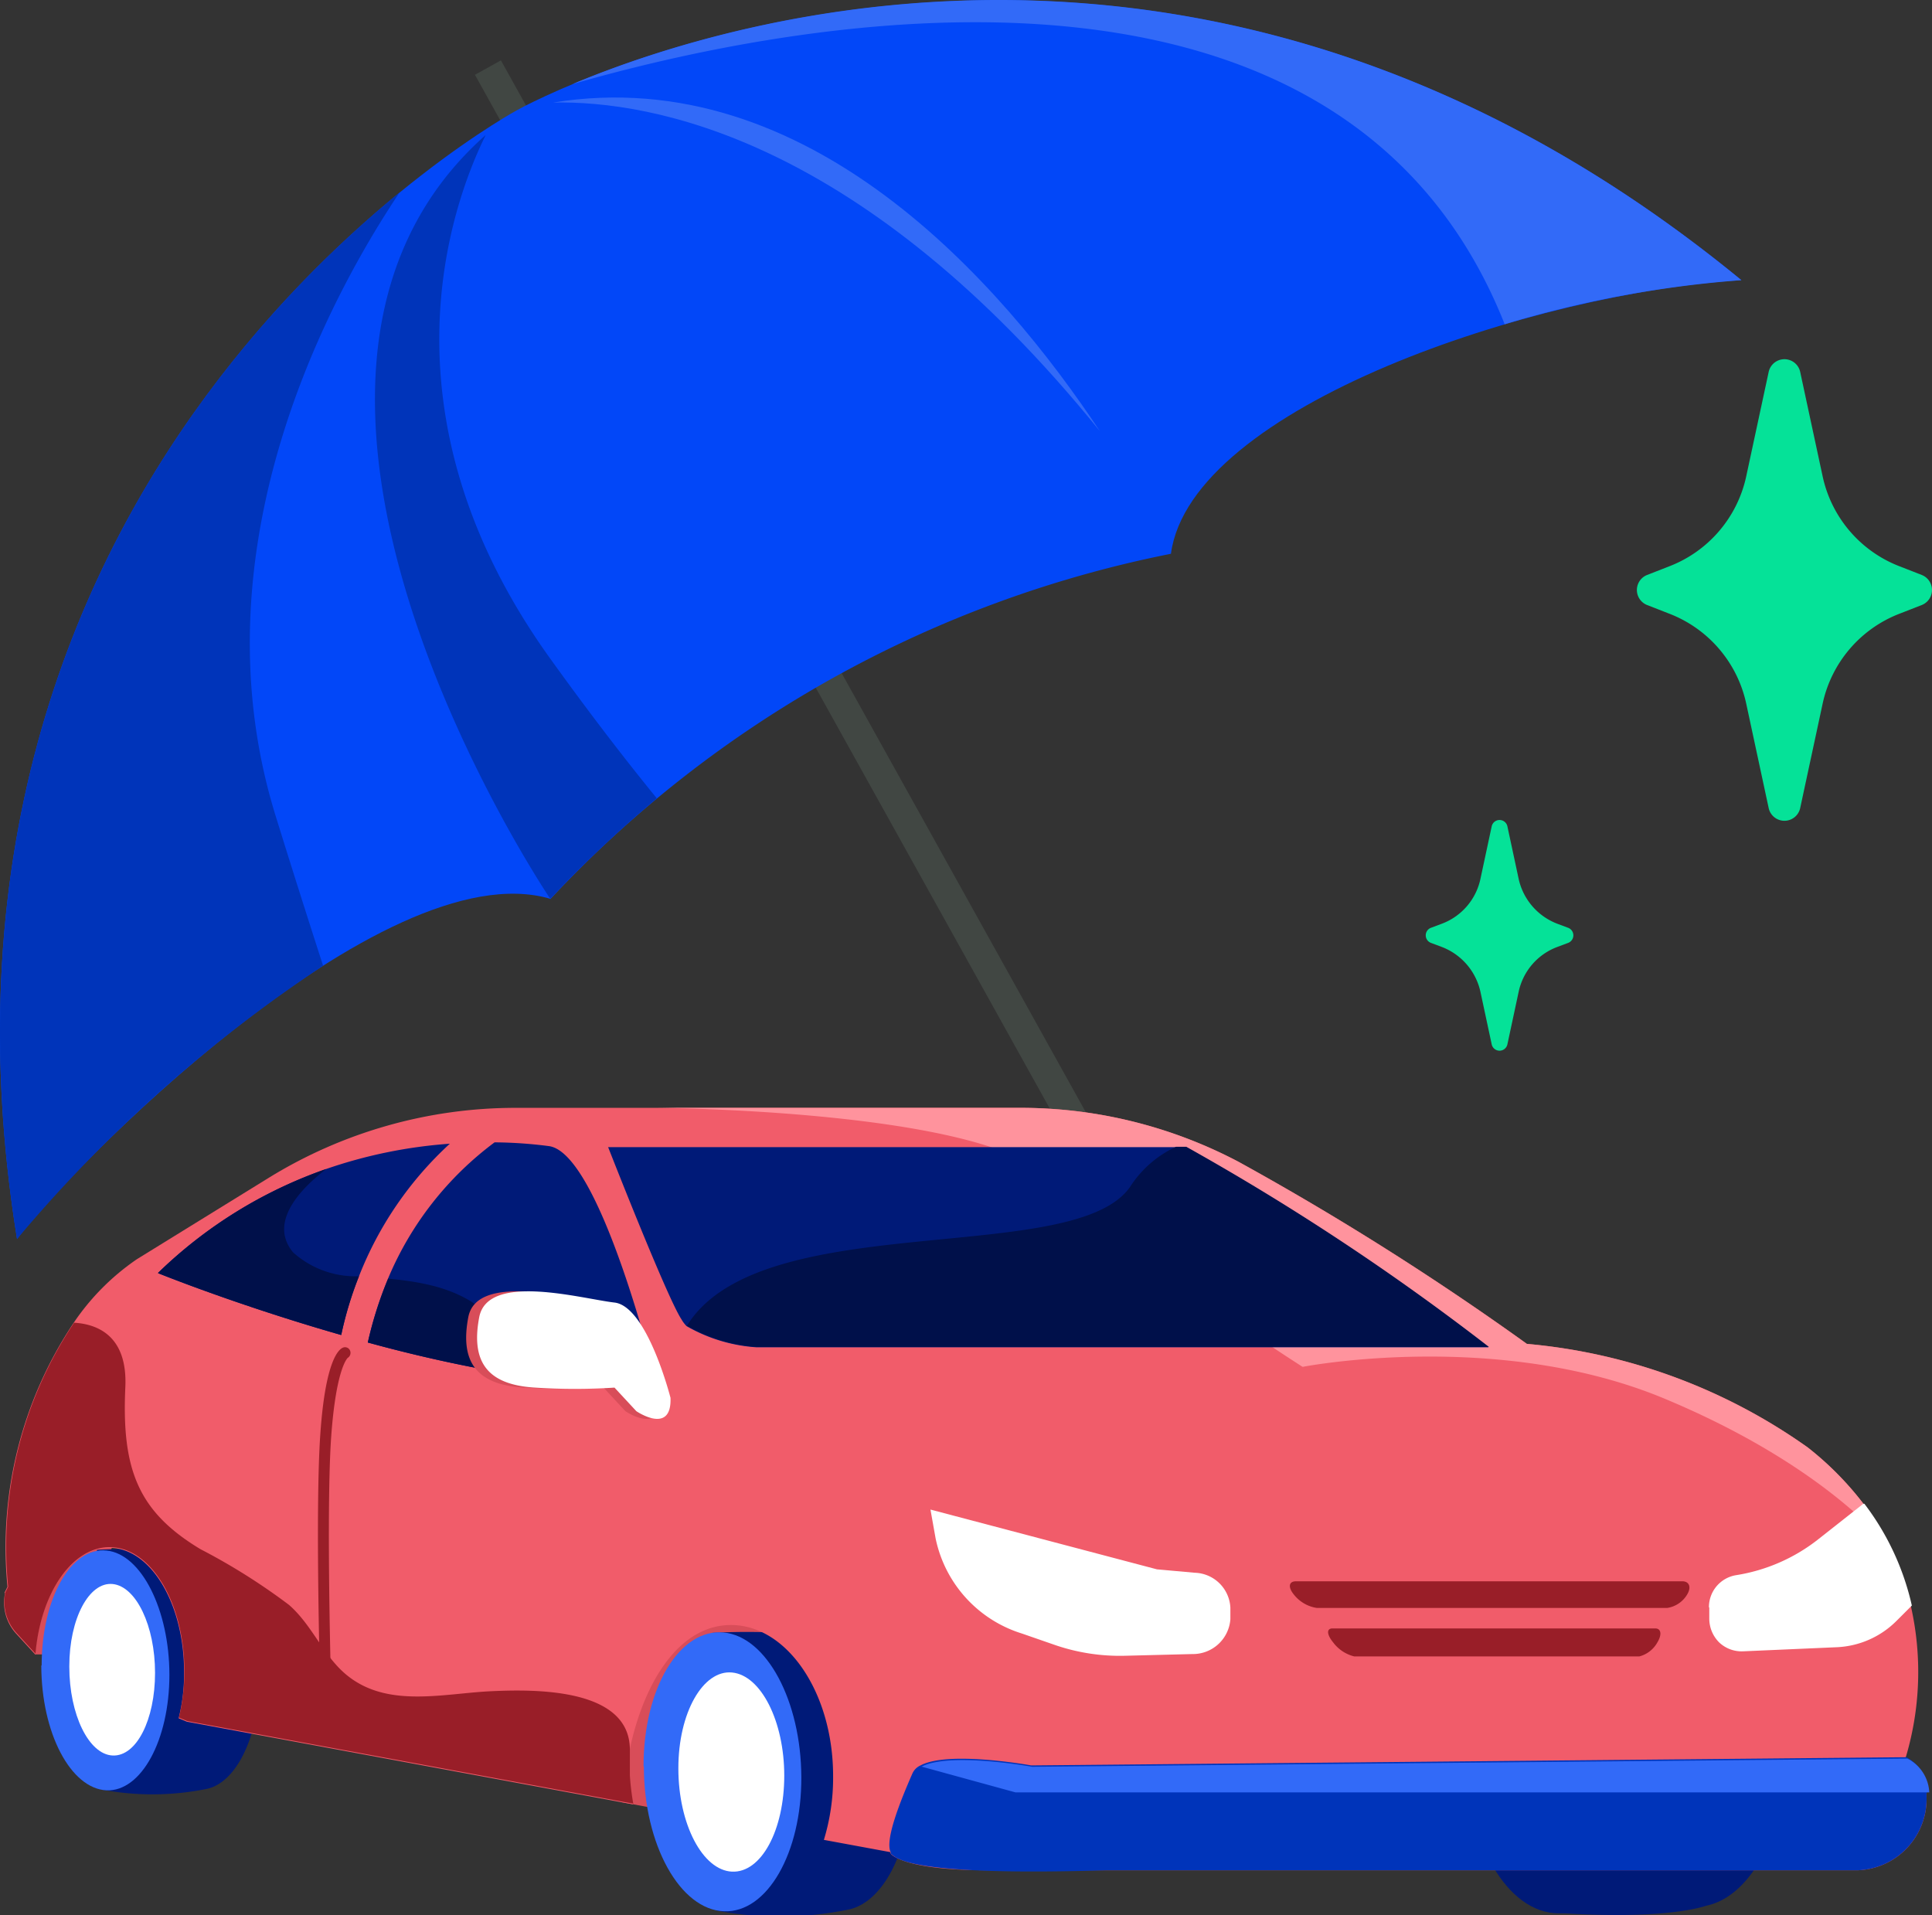 <?xml version="1.0" encoding="UTF-8"?> <svg xmlns="http://www.w3.org/2000/svg" width="56.559" height="56.071" viewBox="0 0 56.559 56.071"><rect x="0" y="0" width="56.559" height="56.071" fill="#333333" stroke="none"/><g transform="translate(-8.731 -5.488)"><rect width="0.87" height="55.44" transform="matrix(0.874, -0.486, 0.486, 0.874, 22.635, 7.678)" fill="#414743"></rect><path d="M9.76,53.92h1.02l1.26-3.21s-2.32.16-2.29,3.21Z" fill="#d84d59"></path><path d="M33.59,59.48l-6.64-1.23s-.6-5.13,2.37-5.62,4.56,3.49,4.28,6.85Z" fill="#d84d59"></path><path d="M33.26,53.45h0a1.331,1.331,0,0,1,.59.22c.18.09.4.2.4.34h0a5.344,5.344,0,0,1,1.16,3.58c0,2.01-.81,3.63-1.89,3.81h0a10.036,10.036,0,0,1-3.82.02c-.08-1.22-.12-8.13-.12-8.13a18.9,18.9,0,0,1,3.67.16Z" fill="#001a78"></path><path d="M27.58,57.2c0,2.29,1.06,4.2,2.35,4.24,1.26.05,2.27-1.71,2.26-3.93s-1.01-4.11-2.27-4.23c-1.29-.13-2.35,1.62-2.35,3.92Z" fill="#326af8"></path><path d="M28.59,57.26c0,1.63.71,2.98,1.57,3.02s1.53-1.22,1.53-2.81-.68-2.94-1.53-3.02-1.57,1.18-1.57,2.8Z" fill="#fff"></path><path d="M14.54,51h0a1.261,1.261,0,0,1,.52.19c.15.08.11.17.37.29h0a5.7,5.7,0,0,1,.9,3.09c0,1.73-.68,3.12-1.56,3.29h0a7.978,7.978,0,0,1-3.1.01c-.06-1.05-.1-7.01-.1-7.01a14.639,14.639,0,0,1,2.98.14Z" fill="#001a78"></path><path d="M9.94,54.24c0,1.98.86,3.61,1.91,3.66,1.02.04,1.84-1.48,1.84-3.38s-.82-3.54-1.84-3.64c-1.04-.11-1.9,1.4-1.9,3.37Z" fill="#326af8"></path><path d="M10.76,54.28c0,1.4.57,2.57,1.27,2.6s1.24-1.05,1.24-2.42-.55-2.53-1.24-2.6-1.27,1.01-1.27,2.41Z" fill="#fff"></path><path d="M58.38,51.83h0a1.522,1.522,0,0,1,.69.25.938.938,0,0,1,.46.41h0a5.377,5.377,0,0,1,1.51,4.15c0,2.4-1.02,4.37-2.37,4.64h.01c-.09.02-1.2.44-4.6.19-.09-1.39-.13-9.34-.13-9.34a20.7,20.7,0,0,1,4.43-.29Z" fill="#001a78"></path><ellipse cx="2.72" cy="4.68" rx="2.72" ry="4.68" transform="translate(51.64 52.14)" fill="#001a78"></ellipse><ellipse cx="1.83" cy="3.34" rx="1.83" ry="3.34" transform="translate(52.8 53.46)" fill="#001a78"></ellipse><path d="M8.88,52.12a1.35,1.35,0,0,0,.33,1.2l.55.6c.15-1.77,1.07-3.12,2.17-3.12,1.21,0,2.19,1.63,2.19,3.64a5.315,5.315,0,0,1-.16,1.35l.24.1,13.06,2.42a5.7,5.7,0,0,1-.1-.83v-.75h0c.44-2.09,1.5-3.67,2.97-3.67,1.64,0,2.99,1.98,2.99,4.42a6.214,6.214,0,0,1-.27,1.87l1.95.36s0,.04.01.05c.06.07.53.48,2.84.48H63.12a2.09,2.09,0,0,0,2.01-2.16v-.1a1.126,1.126,0,0,0-.61-1.04,8.74,8.74,0,0,0,.15-4.44,7.822,7.822,0,0,0-1.38-2.98,9.147,9.147,0,0,0-1.64-1.66,16.759,16.759,0,0,0-8.22-3.03,83.7,83.7,0,0,0-8.44-5.33,13.673,13.673,0,0,0-6.42-1.58H23.83a13.765,13.765,0,0,0-7.25,2.06l-3.84,2.37a6.97,6.97,0,0,0-1.85,1.86,11.826,11.826,0,0,0-1.94,7.73l-.09.18h0Z" fill="#f15c6a"></path><path d="M46.88,45.5s5.72-1.11,10.62.95c4.51,1.89,6.35,4.09,6.61,4.43a7.233,7.233,0,0,0-.82-1.36,9.147,9.147,0,0,0-1.64-1.66,16.759,16.759,0,0,0-8.22-3.03,83.7,83.7,0,0,0-8.44-5.33,13.673,13.673,0,0,0-6.42-1.58H27.95s9.47.05,11.46,2.03a67.2,67.2,0,0,0,7.45,5.55Z" fill="#ff939d"></path><path d="M34.81,59.71v.05c.18.11.4.66,6.31.48h22a2.09,2.09,0,0,0,2.01-2.16v-.1s.04-.05.03-.08a1.167,1.167,0,0,0-.62-.97l-25.62.24s-2.42-.44-3.24,0a.467.467,0,0,0-.24.24c-.35.8-.8,1.92-.64,2.29Z" fill="#0034ba"></path><path d="M58.77,52.55v.33a.985.985,0,0,0,.29.69.956.956,0,0,0,.7.26l2.74-.12a2.632,2.632,0,0,0,1.75-.77l.45-.45a7.7,7.7,0,0,0-1.39-2.98h-.03l-1.32,1.04a5.193,5.193,0,0,1-2.4,1.05.947.947,0,0,0-.8.94Z" fill="#fff"></path><path d="M46.61,52.17a1.054,1.054,0,0,0,.67.39H57.54a.819.819,0,0,0,.58-.39h0c.13-.21.07-.39-.14-.39H46.67c-.21,0-.24.17-.06.39Z" fill="#991e28"></path><path d="M47.76,53.57a1.09,1.09,0,0,0,.62.41h8.34a.849.849,0,0,0,.53-.41h0c.14-.23.11-.41-.06-.41H47.74c-.18,0-.17.18.02.41h0Z" fill="#991e28"></path><path d="M43.63,53.91a1.1,1.1,0,0,0,1.12-1.02v-.34a1.076,1.076,0,0,0-1.04-1.02l-1.11-.1-6.63-1.75.15.84a3.7,3.7,0,0,0,2.53,2.79l.98.34a5.844,5.844,0,0,0,2.04.31l1.97-.05Z" fill="#fff"></path><path d="M35.69,57.2l2.77.76H65.21a1.165,1.165,0,0,0-.64-.99l-25.62.24s-2.42-.44-3.25,0Z" fill="#326af8"></path><path d="M18.27,55.33h0c.09-.18.16-.12.16-.21,0-.05-.16-5.44,0-7.62.14-1.89.45-2.23.48-2.26a.172.172,0,0,0,.07-.21.158.158,0,0,0-.21-.09c-.12.05-.51.36-.66,2.51-.16,2.2,0,7.62,0,7.67,0,.09.07.2.16.2Z" fill="#991e28"></path><path d="M8.88,52.12l.09-.18a11.814,11.814,0,0,1,1.93-7.73c.67.04,1.57.37,1.5,1.89-.11,2.4.37,3.64,2.2,4.74a18.208,18.208,0,0,1,2.59,1.63c.69.6,1.01,1.51,1.71,2.07,1.18.95,2.79.53,4.17.46,1.26-.06,4.1-.12,4.1,1.71h0v.75a7.525,7.525,0,0,0,.1.83L14.21,55.87l-.24-.1a5.808,5.808,0,0,0,.16-1.35c0-2.01-.98-3.64-2.19-3.64-1.11,0-2.02,1.36-2.17,3.12l-.55-.6a1.35,1.35,0,0,1-.33-1.2Z" fill="#991e28"></path><path d="M26.53,39.06s1.72,4.4,2.15,5.05a.951.951,0,0,0,.15.2,4.726,4.726,0,0,0,2.05.62H52.31a71.392,71.392,0,0,0-8.86-5.86H26.53Z" fill="#001a78"></path><path d="M13.36,42.76s2.29.93,5.36,1.81a10.58,10.58,0,0,1,.52-1.72,10.428,10.428,0,0,1,2.66-3.88,14.123,14.123,0,0,0-3.62.74,13.391,13.391,0,0,0-4.92,3.04Z" fill="#001a78"></path><path d="M19.5,44.79a42.487,42.487,0,0,0,4.88,1.04,25.1,25.1,0,0,0,2.81.26c.27,0,.53.01.79,0h0c-.04-.17-1.67-6.85-3.18-7.05a13.04,13.04,0,0,0-1.59-.11,9.576,9.576,0,0,0-3.12,3.99,11.27,11.27,0,0,0-.59,1.86Z" fill="#001a78"></path><path d="M28.84,44.3a4.726,4.726,0,0,0,2.05.62H52.32a71.392,71.392,0,0,0-8.86-5.86h-.3a3.185,3.185,0,0,0-1.35,1.18C40.15,42.6,30.99,40.81,28.84,44.3Z" fill="#00104a"></path><path d="M27.2,46.09c.27,0,.53.01.79,0H27.2Z" fill="#001a78" opacity="0.3"></path><path d="M20.09,42.93a11.27,11.27,0,0,0-.59,1.86,42.487,42.487,0,0,0,4.88,1.04,3.347,3.347,0,0,1-.64-.9c-.83-1.6-2.29-1.88-3.65-2.01Z" fill="#00104a"></path><path d="M13.36,42.76s2.29.93,5.36,1.81a10.58,10.58,0,0,1,.52-1.72,2.735,2.735,0,0,1-1.93-.7c-.71-.86.17-1.82.97-2.44a13.391,13.391,0,0,0-4.92,3.04Z" fill="#00104a"></path><path d="M28.04,46.41s-.68-2.68-1.64-2.79-3.71-.89-3.96.43.25,1.98,1.64,2.06a17.92,17.92,0,0,0,2.32,0l.64.69S28.08,47.51,28.04,46.41Z" fill="#d84d59"></path><path d="M28.36,46.41s-.68-2.68-1.64-2.79-3.71-.89-3.96.43.25,1.98,1.64,2.06a17.92,17.92,0,0,0,2.32,0l.64.69S28.4,47.51,28.36,46.41Z" fill="#fff"></path><path d="M23.89,8.7S5.5,18.62,9.23,41.76c1.3-1.82,10.67-11.41,15.61-9.96L23.89,8.7Z" fill="#0247f8"></path><path d="M23.89,8.7s17.73-9.86,35.82,4.99c-6,.35-16.12,3.7-16.7,8.01L23.89,8.7Z" fill="#0247f8"></path><path d="M43.01,21.7A33.887,33.887,0,0,0,24.84,31.81s-10.89-16.1-.95-23.1c11.62-2.93,19.12,13,19.12,13Z" fill="#0247f8"></path><path d="M52.78,14.98a32.173,32.173,0,0,1,6.93-1.29C44.85,1.49,30.24,5.96,25.49,7.95,32.82,5.84,48.14,3.27,52.78,14.98Z" fill="#326af8"></path><path d="M9.23,41.76a41.866,41.866,0,0,1,8.96-8c-.42-1.3-.89-2.77-1.4-4.42-2.43-7.9,1.69-15.31,3.64-18.22-5.13,4.2-13.88,14-11.2,30.64Z" fill="#0034ba"></path><path d="M22.95,9.44c-8.27,7.33,1.89,22.36,1.89,22.36a35.968,35.968,0,0,1,3.12-2.94c-.93-1.14-1.97-2.49-3.12-4.09-5.12-7.12-2.91-13.26-1.89-15.33Z" fill="#0034ba"></path><path d="M24.92,8.49c2.89-.06,9.06,1.03,16.01,9.62C38.07,13.8,32.41,7.28,24.92,8.49Z" fill="#326af8"></path><path d="M62.09,19.44l-.66-3.07a.472.472,0,0,0-.92,0l-.66,3.07a3.644,3.644,0,0,1-2.26,2.63l-.64.25a.473.473,0,0,0,0,.88l.64.25a3.644,3.644,0,0,1,2.26,2.63l.66,3.07a.472.472,0,0,0,.92,0l.66-3.07a3.644,3.644,0,0,1,2.26-2.63l.64-.25a.473.473,0,0,0,0-.88l-.64-.25a3.644,3.644,0,0,1-2.26-2.63Z" fill="#05e298"></path><path d="M53.19,31.22l-.33-1.54a.235.235,0,0,0-.46,0l-.33,1.54a1.8,1.8,0,0,1-1.13,1.31l-.32.12a.236.236,0,0,0,0,.44l.32.12a1.825,1.825,0,0,1,1.13,1.31l.33,1.54a.235.235,0,0,0,.46,0l.33-1.54a1.8,1.8,0,0,1,1.13-1.31l.32-.12a.236.236,0,0,0,0-.44l-.32-.12a1.825,1.825,0,0,1-1.13-1.31Z" fill="#05e298"></path></g></svg> 